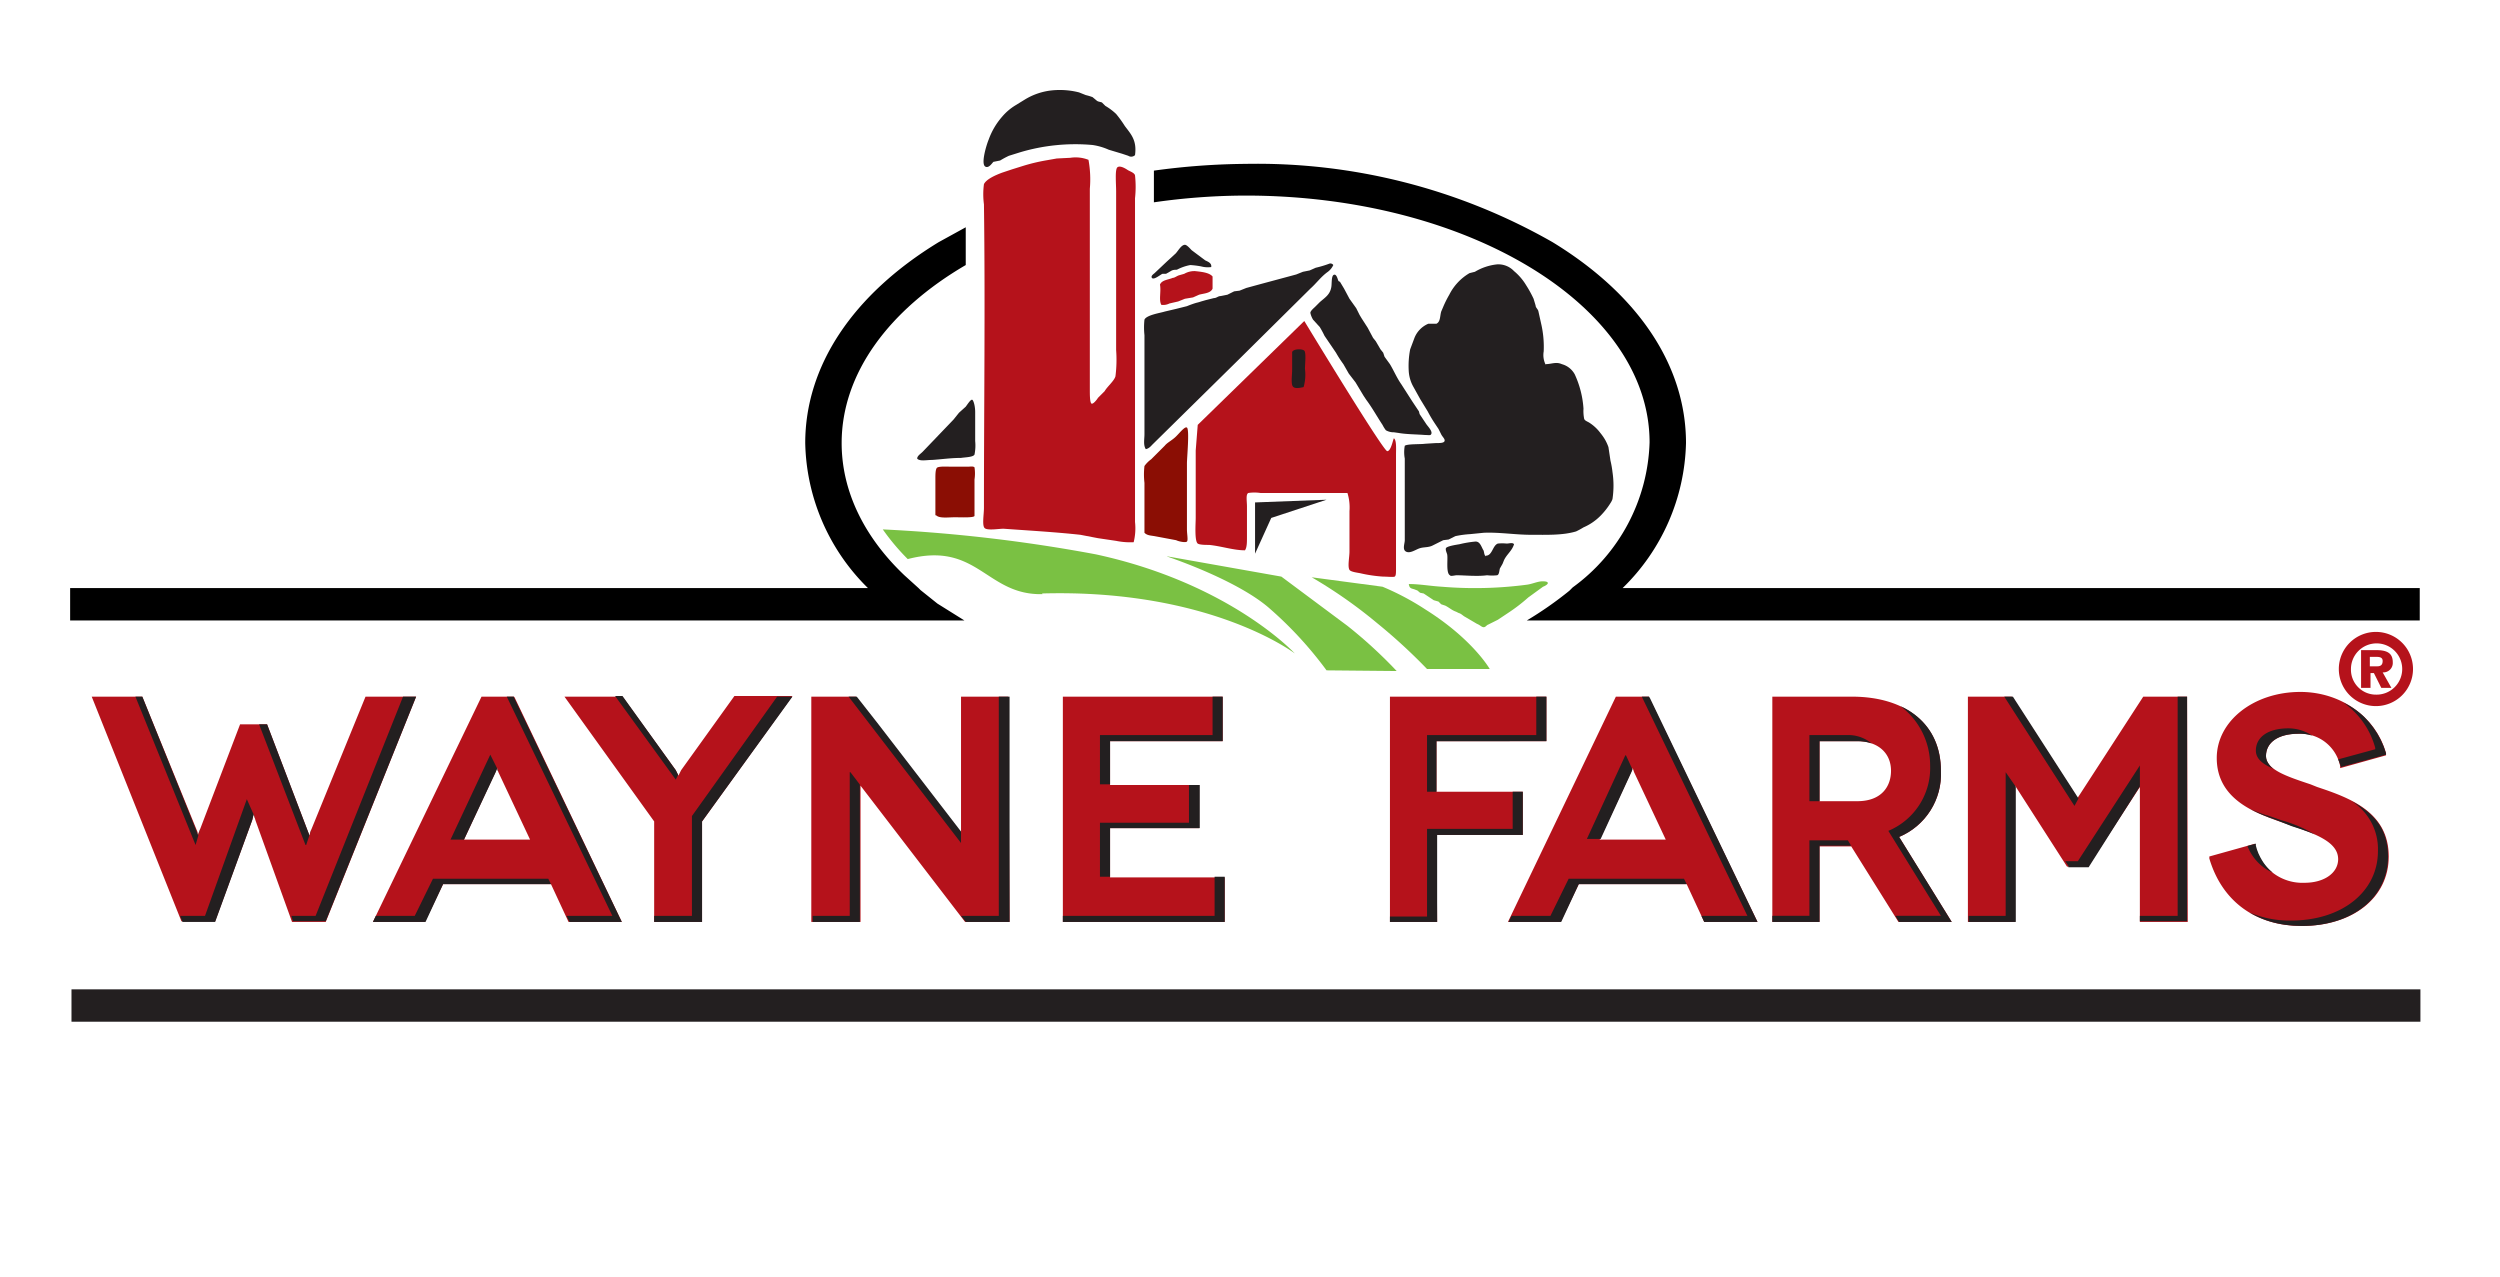 <svg id="Layer_1" data-name="Layer 1" xmlns="http://www.w3.org/2000/svg" viewBox="0 0 370.7 189.3"><defs><clipPath id="clip-path" transform="translate(-209.7 -213)"><path class="cls-1" d="M263.8 316.3l-8.1 20.1-.1.5-.2-.5-6.1-16h-4l-6.1 16-.1.5-.2-.5-8.1-20.1h-7.6l13.4 33.4h5l5.5-15.1.2-.8.3.8 5.5 15h4.9l13.4-33.3zm19.4 11.2l.2-.5.2.5 4.7 10h-9.8zm-2.2-11.2l-16 33.4h7.8l2.6-5.6h16l2.6 5.6h7.9l-16-33.3v-.1zm37.6 0l-8 11-.3.7-.4-.8-7.9-11h-8.6l13.3 18.6v14.9h7.1v-14.9l13.4-18.5zm33.7 0v20.1l-.1-.1-15.4-20h-6.6v33.4h7v-20.4l.2.2 15.4 20.2h6.6v-33.4zm15 0v33.4h24V343h-17v-7.2h13.3v-6.4h-13.3v-6.5H391v-6.6zm48.5 0v33.4h7v-12.9h12.7v-6.4h-12.8v-7.5H439v-6.6zm35.8 11.2l.2-.5.2.5 4.7 10H447zm-2.2-11.2l-16 33.4h7.8l2.6-5.6h16l2.6 5.6h7.9l-16-33.3v-.1zm30.1 6.6h5.6c3 0 5 1.7 5 4.4 0 2.2-1.3 4.5-5 4.5h-5.6zm-7-6.6v33.4h7v-11.3h4.8l7 11.3h7.8l-7.8-12.6a10.1 10.1 0 006.2-9.8c0-6.8-5-11-13.2-11zm55.2 0l-9.5 14.5-.3.6-.3-.6-9.3-14.4-.1-.1h-6.6v33.4h7v-20.1l7.8 11.8v.2h3l7.6-12v20h7v-33.3zm10.8 9c0 6.2 5.6 8.2 9 9.4l2 .8c3.8 1.2 7 2.4 7 4.8 0 2.1-2 3.6-5 3.6a7.2 7.2 0 01-7.3-5.5v-.3l-7 1.9v.3c2 6.3 7 10 13.8 10 7.5 0 12.8-4.2 12.8-10.3 0-6.7-5.8-8.7-10.5-10.3l-1-.4c-3.6-1.2-6.6-2.2-6.6-4.2s1.8-3.3 4.8-3.3a6 6 0 016.1 4.8v.2l6.9-1.9v-.2a12.8 12.8 0 00-12.8-9.1c-6.9 0-12.3 4.3-12.3 9.7"/></clipPath><style>.cls-1{fill:none}.cls-2,.cls-5{fill:#231f20}.cls-3,.cls-4{fill:#b5121b}.cls-4,.cls-5,.cls-6,.cls-7{fill-rule:evenodd}.cls-6{fill:#8b0e04}.cls-7{fill:#7ac143}</style></defs><path class="cls-2" d="M10.6 146.7h348.3v4.8H10.6z"/><path d="M338.4 300.2a31 31 0 01-9.3-21.5c0-11.4 7-22 19.8-29.8l4-2.2v5.6c-11.3 6.6-18.4 16-18.4 26.4 0 7.2 3.4 14 9.3 19.6l2.1 1.9.3.3 2.5 2 4 2.5H220.1v-4.8zM442.4 300.6a54.1 54.1 0 01-6.3 4.4h132.4v-4.8H450.3a31 31 0 009.4-21.5c0-11.4-7-22-19.8-29.8a88.4 88.4 0 00-45.5-11.6 104.2 104.2 0 00-13.6 1v4.7a96.4 96.4 0 0113.6-1c33 0 59.9 16.4 59.9 36.6a27.6 27.6 0 01-11.4 21.5z" transform="translate(-209.7 -213)"/><path class="cls-3" d="M258 349.7h-5l-5.4-15-.3-1-.2.9-5.5 15h-5l-13.3-33.3h7.5l8.2 20.1v.5l.2-.5 6.1-16h4l6.1 16 .2.5.1-.5 8.2-20.1h7.5zm43.9 0H294l-2.6-5.6h-16l-2.7 5.6H265l16.1-33.4h4.8l.1.1zm-23.4-12.2h9.8l-4.7-10-.2-.6-.2.5zm35.3 12.2h-7.1v-14.9l-13.3-18.5h8.6l7.9 10.9.4.8.4-.8 7.9-11h8.6l-13.4 18.6zm45.6 0h-6.6l-15.5-20.2v-.2 20.4H330v-33.4h6.6l15.4 20 .2.2v-20.2h7zm31.9 0h-24v-33.4H391v6.6h-16.7v6.5h13.2v6.4h-13.2v7.3h17zm31.5 0h-7v-33.4H439v6.6h-16.3v7.5h12.8v6.4h-12.8zm47.5 0h-7.9l-2.6-5.6h-16l-2.7 5.6h-7.8l16-33.4h4.9v.1zm-23.4-12.2h9.8l-4.7-10-.2-.6-.2.5zm52.2 12.2h-7.9l-7-11.2h-4.7v11.2h-7v-33.4h11.8c8.1 0 13.2 4.2 13.2 11a10.1 10.1 0 01-6.2 9.8zm-19.6-17.9h5.6c3.7 0 5-2.3 5-4.5 0-2.7-2-4.4-5-4.4h-5.6zm54.6 17.9H527v-20l-7.7 11.8h-3.1l-7.7-12v20.2h-7v-33.4h6.5l9.4 14.5.3.6.4-.6 9.4-14.5h6.5zm16.9.6c-6.8 0-11.8-3.6-13.7-10v-.3l6.8-1.9v.3a7.2 7.2 0 007.3 5.5c3 0 5-1.5 5-3.5 0-2.5-3.2-3.7-7-5l-2-.7c-3.3-1.2-9-3.2-9-9.3 0-5.5 5.5-9.8 12.4-9.8 6 0 11.2 3.7 12.7 9.1v.3l-6.8 1.9v-.3a6 6 0 00-6.2-4.8c-3 0-4.8 1.3-4.8 3.3s3 3 6.6 4.2l1 .4c4.8 1.6 10.6 3.7 10.6 10.3 0 6.1-5.3 10.3-12.9 10.3" transform="translate(-209.7 -213)"/><path class="cls-4" d="M409.6 286.1h-13a6 6 0 00-1.8 0c-.4.2-.2 1.2-.2 2v4.5c0 .8 0 1.6-.3 2-1.7 0-3.4-.6-5.3-.8-.5 0-1.4 0-1.7-.2-.5-.4-.3-3-.3-3.8v-10l.3-3.8 15.8-15.4s11.7 19.3 12.3 19.3.9-2 1-1.9c.4.3.3 1.6.3 2.4v17c0 .5 0 1-.2 1.1s-1.1 0-1.7 0a21 21 0 01-3.4-.5c-.5-.1-1.4-.2-1.6-.5-.3-.5 0-1.9 0-2.7v-6a7.2 7.2 0 00-.3-2.7" transform="translate(-209.7 -213)"/><path class="cls-5" d="M378 236a.8.8 0 01-1 .1l-.9-.3-2-.6a9 9 0 00-2.4-.7 28.6 28.6 0 00-10.8 1.1l-1.6.5a13.4 13.4 0 00-1.3.7l-1 .2c-.2.2-.7 1-1.2.7-.7-.4.2-3.3.5-4a10.6 10.6 0 012-3.4 8.1 8.1 0 012-1.7l1.3-.8a9.6 9.6 0 014.1-1.4 11.6 11.6 0 014 .3l1 .4a8.8 8.8 0 011 .3l.6.5c.2.2.6.2.8.3l.5.5a8.6 8.6 0 011.6 1.2 17.3 17.3 0 011.3 1.8c.9 1.2 1.8 2.1 1.5 4.3M389.3 252.6a3.8 3.8 0 01-1.5-.1 13.7 13.7 0 00-1.6-.2 7 7 0 00-2 .7c-.3 0-.6 0-.9.2l-.7.4h-.5c-.2 0-1.3 1-1.6.6-.2-.3.3-.6.4-.7l1.8-1.7 1.2-1.1c.4-.3.9-1.4 1.5-1.4.3 0 .8.6 1 .8l2 1.5c.4.2 1 .4.9 1" transform="translate(-209.7 -213)"/><path class="cls-4" d="M371.1 236.7a16 16 0 01.2 4.3v29.8c0 .7 0 1.7.2 2s.9-.6 1-.8l1-1c.4-.7 1.4-1.5 1.6-2.2a19.5 19.5 0 00.1-3.9v-23.5c0-1.2-.2-3.3.2-3.6s1.2.2 1.5.4 1 .4 1.1.8a15.6 15.6 0 010 3.4v48a8.5 8.5 0 01-.2 3 10.5 10.5 0 01-2.6-.2l-2.7-.4-2.6-.5c-3.7-.4-7.2-.6-11.4-.9-.7 0-2.4.3-2.8-.1s-.1-2-.1-3c0-15.1.2-29.9 0-45a11.2 11.2 0 010-3c.4-.8 1.9-1.4 2.7-1.7l1.5-.5 1.6-.5a27.3 27.3 0 013.3-.8l1.7-.3 2-.1a5.2 5.2 0 012.7.3" transform="translate(-209.7 -213)"/><path class="cls-5" d="M407.4 252.3a2.6 2.6 0 01-.8 1c-1 .7-1.7 1.7-2.6 2.5l-10.4 10.3-13 12.8c-.2.2-.5.6-1 .7-.4-.6-.2-1.5-.2-2.2v-14.7a10.7 10.7 0 010-2.3c.3-.7 2.4-1 3-1.2l1.7-.4 1.6-.4a13.4 13.4 0 011.4-.5 5.9 5.9 0 00.7-.2l.7-.2 1.2-.3c.4 0 .6-.3 1-.3l1-.2 1-.5.8-.1 1-.4 2.2-.6 5.2-1.4 1-.4 1-.2.9-.4a15.3 15.3 0 002-.6.5.5 0 01.6.2M438.8 267c1 0 1.6-.4 2.5 0a3.1 3.1 0 011.9 1.5 14.3 14.3 0 011.3 5.1 5.9 5.9 0 00.1 1.5c.1.3.5.4.8.6a6.2 6.2 0 011.6 1.5 7.5 7.5 0 01.7 1 6.7 6.7 0 01.5 1.1l.3 2a13.7 13.7 0 01.3 1.7 13.5 13.5 0 010 4 2.6 2.6 0 01-.3.6 10.7 10.7 0 01-1.5 1.9 8 8 0 01-2.5 1.7 11.5 11.5 0 01-1.1.6c-2 .6-4.4.5-6.7.5s-4.7-.4-7-.3l-2 .2a14.6 14.6 0 00-2.2.3l-1 .5-.8.1-1.6.8c-.6.3-1.3.2-1.9.4s-1.4.8-2 .5-.2-1.2-.2-1.7V281a5.2 5.2 0 010-1.9c.4-.3 2.4-.2 3-.3l1.6-.1c.6 0 1.2 0 1.3-.3s-.3-.6-.5-1l-.4-.8-.6-.9a18.8 18.8 0 01-1-1.7l-1.1-1.8-1-1.8a5.4 5.4 0 01-.7-2.2 12.8 12.8 0 01.2-3.4l.3-.8.3-.8a3.8 3.8 0 012.1-2.2h1.2c.6-.3.5-1.1.7-1.8l.3-.7a15.4 15.4 0 01.9-1.8 7.7 7.7 0 013-3.2l.8-.2a8 8 0 013.3-1.1 3.2 3.2 0 012.5 1 8.2 8.2 0 011.8 2.1 16.9 16.9 0 011.1 2l.3 1c0 .3.3.5.4.8l.4 1.8a15.2 15.2 0 01.4 4.2 3.2 3.2 0 00.3 2" transform="translate(-209.7 -213)"/><path class="cls-4" d="M389.5 254v1.8c-.3.7-1.3.7-2 .9l-.9.4-1.2.2-1 .4-1.3.3a2 2 0 01-1.2.2c-.4-.7 0-2-.2-3 .3-.7 1.2-.7 1.9-1 .3 0 .6-.3 1-.4l.7-.2a3 3 0 011.6-.4c.9.1 2.1.2 2.6.8" transform="translate(-209.7 -213)"/><path class="cls-5" d="M407.4 253.8c.4-.3.6.4.7.7s.2.2.3.3l.6 1 .8 1.5 1 1.4.5 1 .3.5.9 1.4.8 1.5.4.5.7 1.2.4.5.2.6.8 1.1c.6 1 1 2 1.7 3l1.6 2.5 1 1.5.1.4 1 1.5c.2.3 1 1.1.7 1.5-.1.2-.4.1-.9.1-1.3-.1-2.8-.1-3.9-.3l-.7-.1a2.3 2.3 0 01-1.2-.3 4.6 4.6 0 01-.5-.8c-.8-1.2-1.5-2.5-2.4-3.7l-.4-.6-1.2-2-1-1.3-.8-1.4a16.6 16.6 0 01-1.1-1.7l-1.7-2.5a14.4 14.4 0 00-.7-1.3l-1-1.1a3.3 3.3 0 01-.4-1c0-.3.5-.7.7-.9l.7-.7c.8-.7 1.5-1.1 1.7-2.2.1-.5 0-1.5.3-1.8M403 270.4c-.5.1-1.3.3-1.6-.1s-.1-1.7-.1-2.5v-2.6c.2-.5 1.5-.5 1.8-.2s.1 2 .1 2.7a6.8 6.8 0 01-.2 2.7M345.7 281c0-.4.5-.7.8-1l4.6-4.8.8-1 1-.9c.3-.4.8-1.2 1-1s.4 1 .4 1.8v4.3a6.8 6.8 0 01-.1 2c-.2.4-1.4.4-2 .5-1.5 0-2.8.2-4.3.3-.8 0-1.6.2-2.1-.1" transform="translate(-209.7 -213)"/><path class="cls-6" d="M379.4 292v-7.4a10.8 10.8 0 010-2.5 4.4 4.4 0 011-1l2-2c.4-.5 1.1-.8 1.7-1.4s1.3-1.5 1.6-1.3c.4.3 0 4.5 0 5.3v9.8c0 .7.2 1.6 0 1.8s-1.2 0-1.6-.2l-3.2-.6c-.6-.1-1.1-.1-1.5-.5M348.4 289.4V284c0-.6 0-1.3.2-1.6s1.6-.2 2.2-.2h2.4c.4 0 .8-.1 1 .1a6 6 0 010 1.8v5.4c-.1.3-2.1.2-2.9.2-1 0-2.3.2-2.8-.3" transform="translate(-209.7 -213)"/><path class="cls-5" d="M430 295.4c1 0 1-1.5 1.8-1.8a6.2 6.2 0 011.3 0c.4 0 .9-.2 1.1.1-.3 1-1.1 1.5-1.5 2.4l-.2.5-.4.7c-.1.4-.1.9-.4 1a6.6 6.6 0 01-1.5 0c-1.5.2-3.3 0-4.5 0-.3 0-.9.2-1 0-.6-.3-.3-2.3-.4-3 0-.2-.3-.7-.2-1s1.4-.5 2-.6a16 16 0 012.4-.4c.6 0 .8.6 1.1 1.2.2.2.1.7.4 1" transform="translate(-209.7 -213)"/><path class="cls-7" d="M418.6 299.6c1.6 0 3.2.3 4.9.4a59 59 0 0012.6-.3c.8-.1 1.6-.5 2.3-.5.3 0 .7 0 .8.2s-.4.5-.7.6l-2.2 1.6a25.3 25.3 0 01-3 2.3l-1.5 1-1.4.7c-.3.1-.4.4-.7.4s-.5-.3-1-.5l-1.7-1c-.4-.2-.6-.5-1-.6l-.4-.2c-.6-.2-1-.6-1.6-.9l-.6-.2-.4-.4-.7-.2-1.5-1-.5-.1c-.2-.1-.4-.4-.6-.4-.6-.3-1-.1-1.1-.9M382.8 295.5l16.9 3 9.8 7.3a68.7 68.7 0 017.3 6.7l-10.4-.1a56.7 56.7 0 00-8.7-9.4c-5-4.2-15-7.5-15-7.5" transform="translate(-209.7 -213)"/><path d="M364.2 301c25-.7 37.5 8.9 37.5 8.9s-9.6-10.4-29.5-14.7a231.5 231.5 0 00-31.6-3.7 33 33 0 003.7 4.4c10.4-2.7 11.6 5.4 20 5.2z" transform="translate(-209.7 -213)" fill="#7ac143"/><path class="cls-7" d="M404.2 298.6l10.5 1.4a39 39 0 016.4 3.4c7 4.4 9.5 8.8 9.5 8.8h-9.3a82.4 82.4 0 00-7.4-6.8 70.6 70.6 0 00-9.7-6.8" transform="translate(-209.7 -213)"/><path class="cls-5" d="M188.5 76.8l-2.4 5.3v-7.6l10.6-.4-8.2 2.7z"/><g clip-path="url(#clip-path)"><path class="cls-2" d="M100.2 115.6l.6-1.2-8.5-11.2h-1.1l9 12.4zM178 123v-6.8h-1.7v5.8h-13.2v8h1.7v-7H178zM142.5 125v-2l-15.3-19.5-.4-.5h-1.2l16.9 22zM181.5 103.2h-1.7v5.8h-16.7v7.3h1.7V110h16.7v-6.8zM36.6 118.5l-6.2 17.3h-3.7l.4 1h5l5.7-15.6-1.2-2.7zM29 125.3l.7-2.4-8.6-19.8H20l9 22.2zM45.4 125.3l.8-2.4-6.6-15.8h-1.3l7 18.2zM66.8 124.5H69l4.9-10.2-1.2-2.4-5.9 12.6z"/><path class="cls-2" d="M546.7 342.4a6.9 6.9 0 01-2.4-3.9l-.1-.5-1.3.3a7.1 7.1 0 003.8 4.1M549 321c-3 0-4.8 1.3-4.8 3.3 0 1.2 1 2 2.6 2.7a2.3 2.3 0 01-1-1.7c0-2 1.9-3.3 4.8-3.3a6.9 6.9 0 012.5.5 6.3 6.3 0 00-4.1-1.5M545.8 333.9a29 29 0 01-3.6-1.5 21.3 21.3 0 005.3 2.5l2 .7a42.7 42.7 0 014.2 1.6 20.7 20.7 0 00-5.8-2.6l-2-.7M561.9 323.9v.2l-5.5 1.5a7.7 7.7 0 01.4 1.1v.3l6.8-1.9v-.2a12 12 0 00-6.4-7.7 12 12 0 014.7 6.7" transform="translate(-209.7 -213)"/><path class="cls-2" d="M227.8 109h-16.2v8.4h1.6V110h16.3v-6.9h-1.7v6zM307.6 119.5l.6-1.1-9.6-14.9-.3-.5H297l10.6 16.5zM241 112l-5.7 12.4h2.1l4.8-10-1.1-2.4z"/><path class="cls-2" d="M479.6 323h5.6a6.9 6.9 0 012.1.3 5.4 5.4 0 00-3.8-1.3H478v9.8h1.7z" transform="translate(-209.7 -213)"/><path class="cls-2" d="M126 114.5v21.3h-5.7v1h7.4v-20.2l-1.6-2.1z"/><path class="cls-2" d="M497.6 327.5c0-4.4-2.4-8.4-6.1-9.8a11 11 0 014.4 8.8 10.1 10.1 0 01-6.2 9.7l7.8 12.6h-7.3l.6 1h8.4l-7.8-12.6a10.1 10.1 0 006.2-9.7" transform="translate(-209.7 -213)"/><path class="cls-2" d="M297.4 114.5v21.3h-5.8v1h7.4v-20l-1.6-2.3zM244.4 103h-1.1l15.8 32.8h-7l.4 1h8.2l-16-33.2-.3-.5zM274 124.6h-5.7v11.2h-5.7v1h7.4v-11.2h4.6l-.6-1zM317.3 113.5l-9.2 14.2h-2l.6.9h3.1l7.5-11.6v-3.5z"/><path class="cls-2" d="M558.4 331.8a8.4 8.4 0 013.9 7.4c0 6-5.3 10.3-12.9 10.3a15.1 15.1 0 01-6.8-1.5 14.4 14.4 0 008.5 2.5c7.6 0 12.8-4.3 12.8-10.3 0-4.4-2.5-6.8-5.5-8.4" transform="translate(-209.7 -213)"/><path class="cls-2" d="M323 135.8h-5.8v1h7.4v-33.7h-1.7v32.7zM59.8 103.2l-13 32.6h-3.6l.3 1h5l13.4-33.6h-2.1zM76 103H75l15.8 32.8H84l.5 1h7.8l-16-33.2-.2-.5zM102.6 121v14.8h-5.7v1h7.3V122l13.5-18.8h-2.4L102.6 121zM81.3 130.3H64.2l-2.7 5.5h-6l-.4 1h8.1l2.6-5.5h16l-.5-1zM148.2 135.8h-5.7l.8 1h6.5V103h-1.7v32.8zM249.7 130.3h-17.1l-2.7 5.5h-6.2l-.5 1h8.4l2.6-5.5h16l-.5-1zM226 117.2h-1.7v5.7h-12.7v13h-5.8v1h7.4v-13H226v-6.7zM180 135.8h-22.6v1h24.3v-7h-1.6v6z"/></g><path class="cls-1" d="M0 0h370.7v189.3H0z"/><path class="cls-3" d="M562 306.7a5.5 5.5 0 11-5.5 5.5 5.5 5.5 0 015.5-5.5zm0 9.3a3.8 3.8 0 10-3.7-3.8 3.7 3.7 0 003.7 3.8zm-2.2-6.6h2.2c1.6 0 2.5.4 2.5 1.8a1.4 1.4 0 01-1.5 1.5l1.3 2.3h-1.5l-1.1-2.2h-.5v2.2h-1.4zm1.3 2.4h1.1c.5 0 .8-.2.8-.8s-.6-.6-1-.6h-.9z" transform="translate(-209.7 -213)"/></svg>